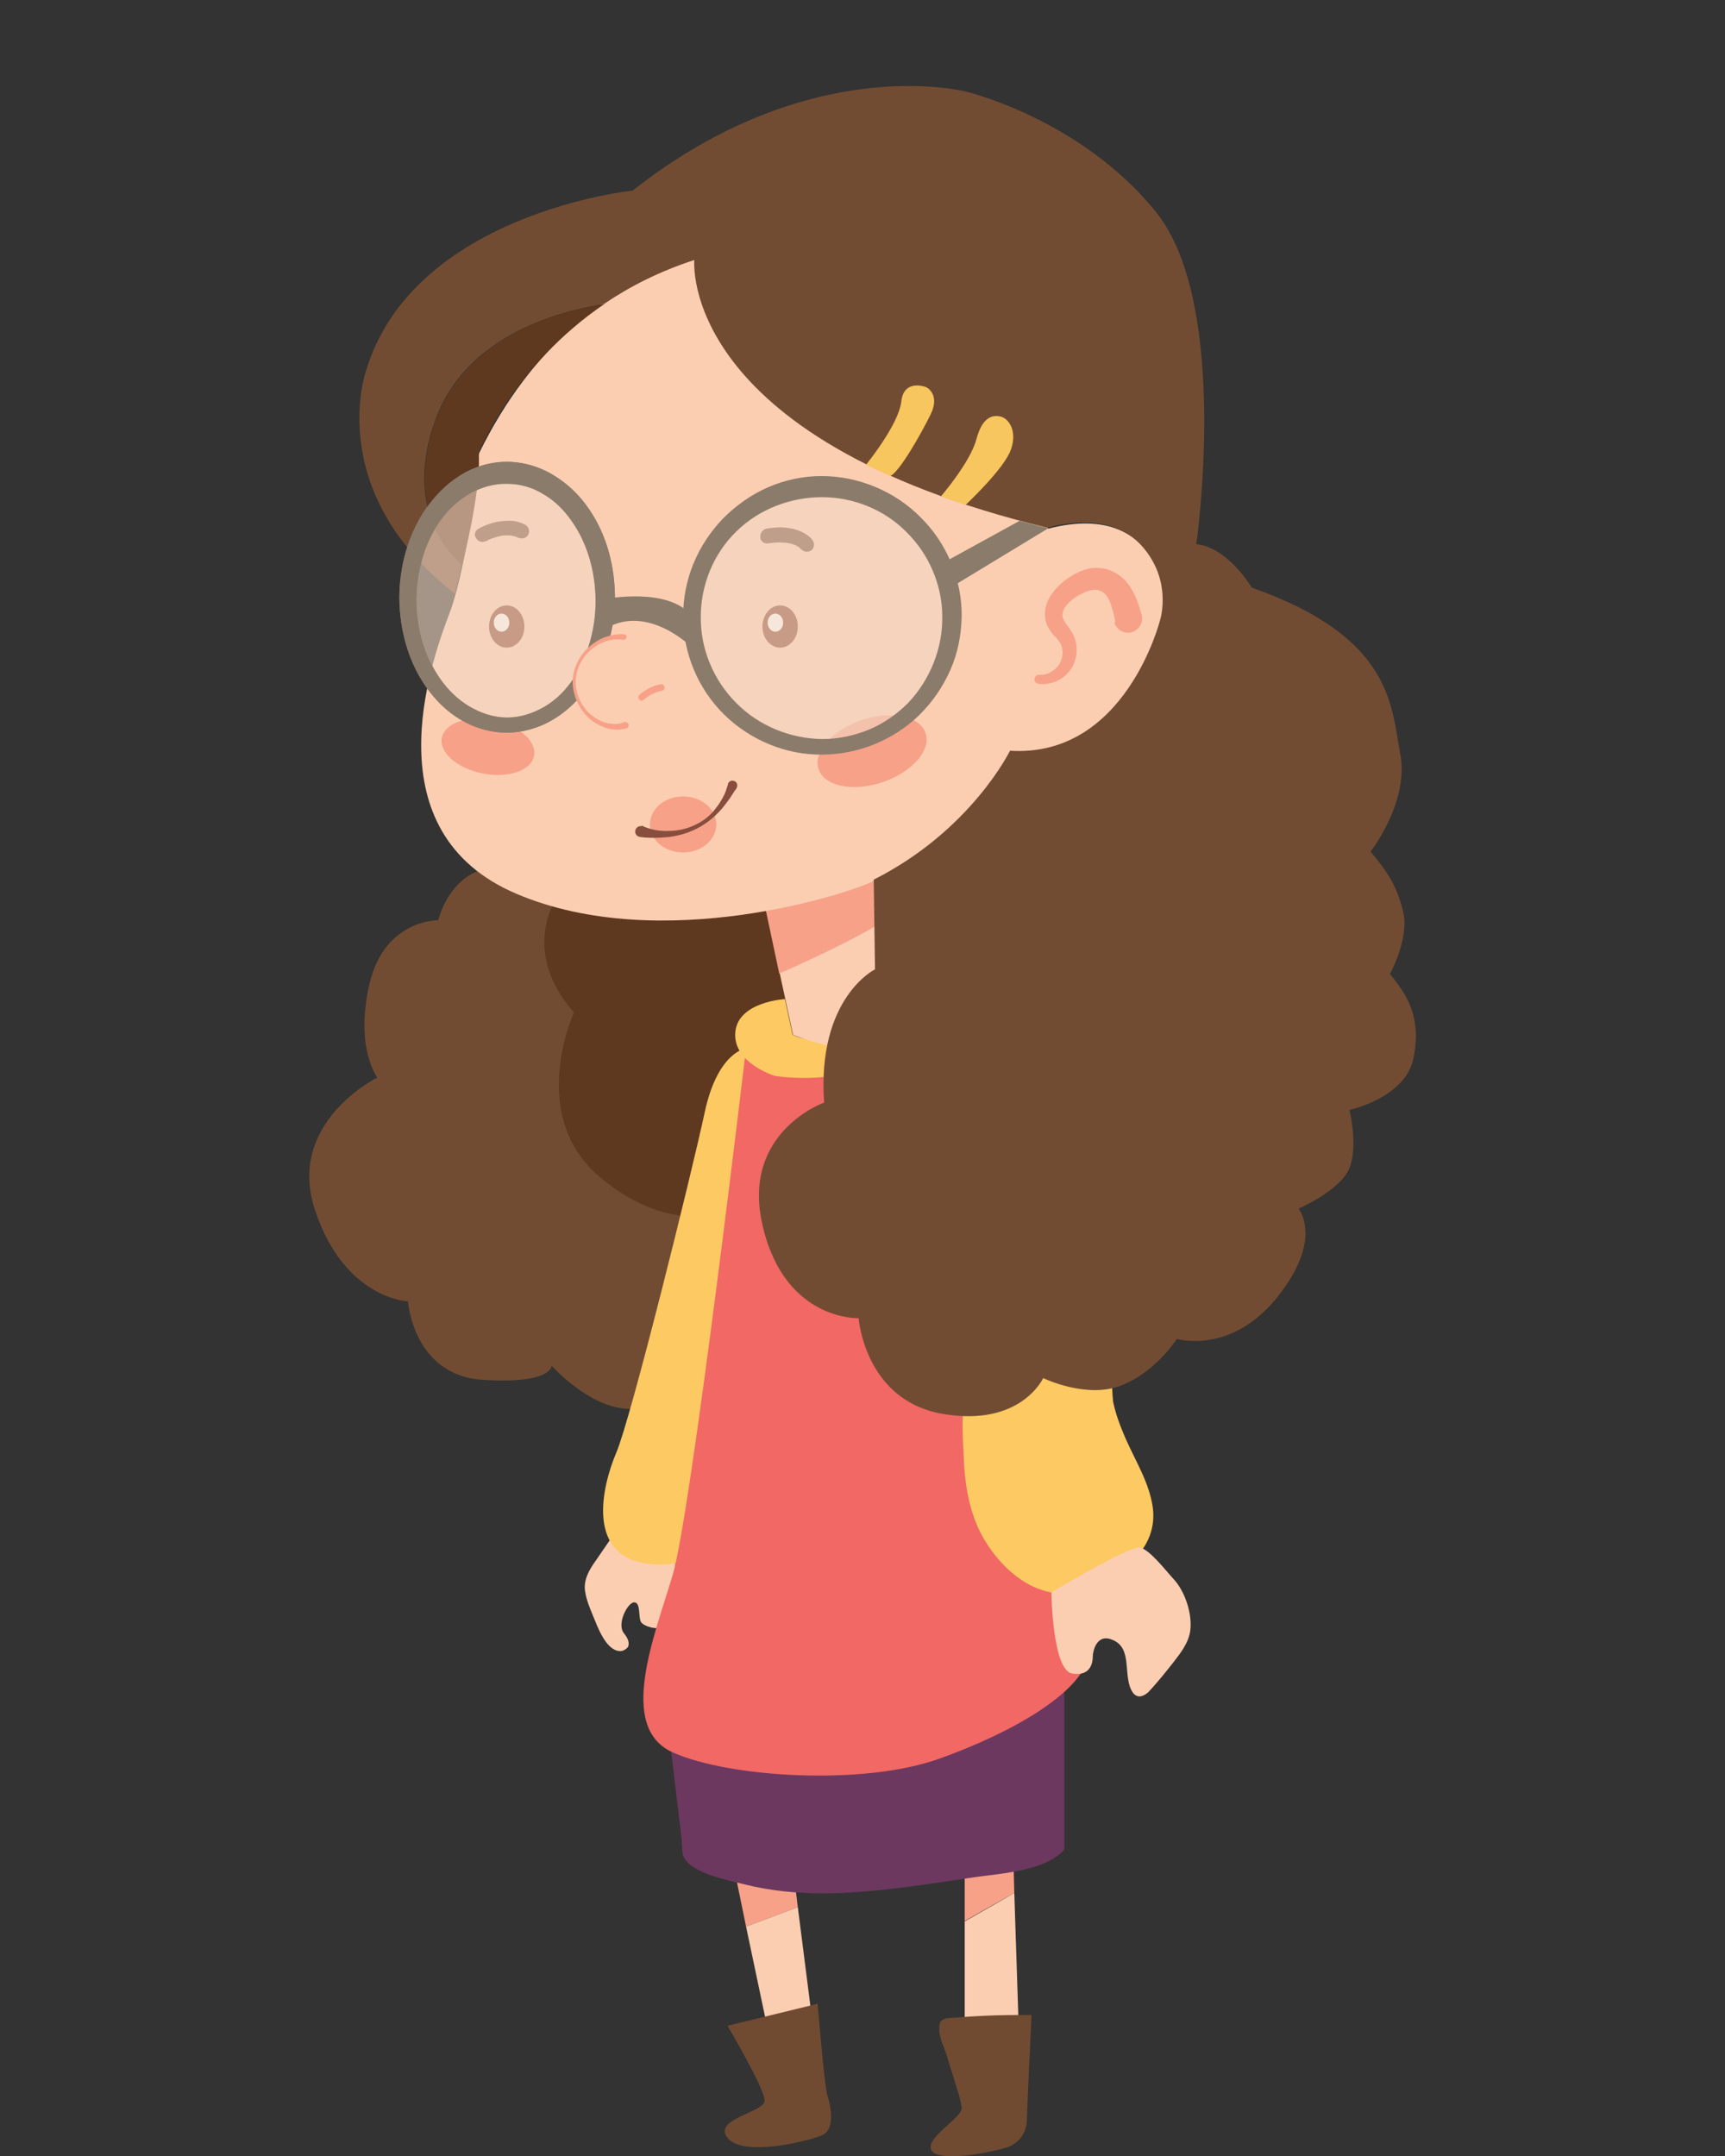 <?xml version="1.0" encoding="utf-8"?>
<!-- Generator: Adobe Illustrator 24.0.1, SVG Export Plug-In . SVG Version: 6.00 Build 0)  -->
<svg version="1.1" id="Layer_1" xmlns="http://www.w3.org/2000/svg" xmlns:xlink="http://www.w3.org/1999/xlink" x="0px" y="0px"
	 width="400px" height="500px" viewBox="0 0 400 500" style="enable-background:new 0 0 400 500;" xml:space="preserve">
<rect x="0" y="0" width="400" height="500" fill="#333333" stroke="none"/>
<style type="text/css">
	.st0{fill:url(#SVGID_1_);}
	.st1{clip-path:url(#SVGID_3_);}
	.st2{fill:#232B33;}
	.st3{clip-path:url(#SVGID_5_);}
	.st4{fill:#1D4361;}
	.st5{clip-path:url(#SVGID_5_);fill:#F7EB61;}
	.st6{fill:#F9C9B9;}
	.st7{fill:#D01F30;}
	.st8{clip-path:url(#SVGID_7_);fill:#F7EB61;}
	.st9{clip-path:url(#SVGID_9_);fill:#F7EB61;}
	.st10{clip-path:url(#SVGID_11_);}
	.st11{fill:#AD191D;}
	.st12{fill:#F7EB61;}
	.st13{clip-path:url(#SVGID_11_);fill:#232B33;}
	.st14{clip-path:url(#SVGID_11_);fill:#AD191D;}
	.st15{fill:#9A4D32;}
	.st16{fill:#F5AFA1;}
	.st17{fill:#FFFFFF;}
	.st18{fill:#F4F5F6;}
	.st19{fill:none;stroke:#F7EB61;stroke-width:1.442;stroke-linecap:round;stroke-miterlimit:10;}
	.st20{fill:none;}
	.st21{clip-path:url(#SVGID_13_);}
	.st22{opacity:0.2;}
	.st23{fill:#AA6D37;}
	.st24{fill:#5F1E07;}
	.st25{fill:#F4BA84;}
	.st26{fill:url(#SVGID_14_);}
	.st27{fill:#895523;}
	.st28{opacity:0.9;}
	.st29{fill:#663714;}
	.st30{clip-path:url(#SVGID_16_);}
	.st31{fill:#F9DCC5;}
	.st32{opacity:0.5;}
	.st33{fill:#231F20;}
	.st34{clip-path:url(#SVGID_18_);}
	.st35{fill:#F7C79F;}
	.st36{fill:#351906;}
	.st37{fill:#58595B;}
	.st38{fill:#BCBEC0;}
	.st39{fill:#808184;}
	.st40{fill:#E2E2E2;}
	.st41{opacity:0.6;fill:#E2E2E2;}
	.st42{fill:#47494C;}
	.st43{clip-path:url(#SVGID_20_);}
	.st44{fill:url(#SVGID_21_);}
	.st45{fill:url(#SVGID_22_);}
	.st46{clip-path:url(#SVGID_24_);}
	.st47{fill:#F7BEAC;}
	.st48{fill:#E07637;}
	.st49{fill:#F6D586;}
	.st50{fill:#FFF1D3;}
	.st51{fill:#6A4324;}
	.st52{fill:#90A550;}
	.st53{fill:#728530;}
	.st54{fill:#E0BD6C;}
	.st55{fill:#DAB265;}
	.st56{fill:#F4A899;}
	.st57{fill:#4B5E24;}
	.st58{fill:#964E33;}
	.st59{clip-path:url(#SVGID_26_);}
	.st60{fill:url(#SVGID_27_);}
	.st61{clip-path:url(#SVGID_29_);}
	.st62{clip-path:url(#SVGID_31_);}
	.st63{clip-path:url(#SVGID_33_);}
	.st64{fill:url(#SVGID_34_);}
	.st65{fill:url(#SVGID_35_);}
	.st66{clip-path:url(#SVGID_37_);}
	.st67{fill:#B8E0E8;}
	.st68{fill:#432E1D;}
	.st69{fill:#5C3B21;}
	.st70{fill:#00937F;}
	.st71{fill:#F7BFAD;}
	.st72{fill:#CEE9F2;}
	.st73{fill:#DBEEF5;}
	.st74{fill:#AC6D32;}
	.st75{fill:#46B8AF;}
	.st76{fill:#F4A89A;}
	.st77{fill:#B7783C;}
	.st78{fill:#B8DEE0;}
	.st79{clip-path:url(#SVGID_39_);}
	.st80{fill:url(#SVGID_40_);}
	.st81{clip-path:url(#SVGID_42_);}
	.st82{clip-path:url(#SVGID_44_);}
	.st83{clip-path:url(#SVGID_46_);}
	.st84{fill:url(#SVGID_47_);}
	.st85{fill:url(#SVGID_48_);}
	.st86{clip-path:url(#SVGID_50_);}
	.st87{fill:#724C32;}
	.st88{fill:#5E381F;}
	.st89{fill:#F7A189;}
	.st90{fill:#FCCEB1;}
	.st91{fill:#6C385F;}
	.st92{fill:#FDC962;}
	.st93{fill:#F16864;}
	.st94{fill:#874D3D;}
	.st95{fill:#8B7B6B;}
	.st96{fill:#F8C65E;}
	.st97{fill:#89422A;}
	.st98{opacity:0.6;}
	.st99{fill:#F2D7C3;}
	.st100{fill:#704B31;}
	.st101{clip-path:url(#SVGID_52_);}
	.st102{fill:url(#SVGID_53_);}
	.st103{clip-path:url(#SVGID_55_);}
	.st104{clip-path:url(#SVGID_57_);}
	.st105{clip-path:url(#SVGID_59_);}
	.st106{fill:url(#SVGID_60_);}
	.st107{fill:url(#SVGID_61_);}
	.st108{clip-path:url(#SVGID_63_);}
	.st109{fill:#B5745B;}
	.st110{fill:#8F4D39;}
	.st111{fill:#8F4024;}
	.st112{fill:#6E2C12;}
	.st113{fill:#A96348;}
	.st114{clip-path:url(#SVGID_65_);fill:#6E2C12;}
	.st115{clip-path:url(#SVGID_65_);fill:#8F4D39;}
	.st116{fill:#FFF8E0;}
	.st117{fill:#1E4462;}
	.st118{clip-path:url(#SVGID_67_);}
	.st119{fill:url(#SVGID_68_);}
	.st120{clip-path:url(#SVGID_70_);}
	.st121{clip-path:url(#SVGID_72_);}
	.st122{clip-path:url(#SVGID_74_);}
	.st123{fill:url(#SVGID_75_);}
	.st124{fill:url(#SVGID_76_);}
	.st125{clip-path:url(#SVGID_78_);}
	.st126{fill:#171717;}
	.st127{fill:#474748;}
	.st128{fill:#F7C4AF;}
	.st129{fill:#F7C4AE;}
	.st130{fill:#C0E4DB;}
	.st131{fill:#3D95A0;}
	.st132{fill:#F8C3AE;}
	.st133{fill:#F4AD9B;}
	.st134{fill:#F3CC6C;}
	.st135{fill:#602E17;}
	.st136{fill:#F27D7F;}
	.st137{fill:#F3CD6A;}
	.st138{fill:#898989;}
	.st139{clip-path:url(#SVGID_80_);}
	.st140{fill:url(#SVGID_81_);}
	.st141{clip-path:url(#SVGID_83_);}
	.st142{clip-path:url(#SVGID_85_);}
	.st143{clip-path:url(#SVGID_87_);}
	.st144{fill:url(#SVGID_88_);}
	.st145{fill:url(#SVGID_89_);}
	.st146{clip-path:url(#SVGID_91_);}
	.st147{fill:#3B3C89;}
	.st148{fill:#E8E9EA;}
	.st149{fill:#575756;}
	.st150{fill:none;stroke:#80807F;stroke-width:0.774;stroke-linecap:round;stroke-miterlimit:10;}
	.st151{fill:#F8C8B8;}
	.st152{fill:#2F4D8D;}
	.st153{fill:#9A4F32;}
	.st154{fill:#DA9F5A;}
	.st155{fill:#91D3F2;}
	.st156{fill:#F5ADA0;}
	.st157{fill:#FBCD59;}
	.st158{fill:#ED707D;}
	.st159{fill:#F5DFCC;}
	.st160{fill:#EEC355;}
	.st161{clip-path:url(#SVGID_93_);}
	.st162{fill:url(#SVGID_94_);}
	.st163{clip-path:url(#SVGID_96_);}
	.st164{clip-path:url(#SVGID_98_);}
	.st165{clip-path:url(#SVGID_100_);}
	.st166{fill:url(#SVGID_101_);}
	.st167{fill:url(#SVGID_102_);}
	.st168{clip-path:url(#SVGID_104_);}
	.st169{fill:#D7EDF4;}
	.st170{fill:#A5D8DF;}
	.st171{fill:#72411D;}
	.st172{fill:#EE8856;}
	.st173{fill:none;stroke:#E2694D;stroke-width:1.432;stroke-miterlimit:10;}
	.st174{fill:#F7BA7C;}
	.st175{fill:#EF8172;}
	.st176{fill:#EA5B65;}
	.st177{fill:#EDA267;}
	.st178{fill:none;stroke:#EDA267;stroke-width:1.432;stroke-miterlimit:10;}
	.st179{fill:none;stroke:#EDA267;stroke-width:2.864;stroke-miterlimit:10;}
	.st180{opacity:0.37;fill:#D7EDF4;}
	.st181{opacity:0.37;}
	.st182{fill:none;stroke:#A5D8DF;stroke-width:1.432;stroke-miterlimit:10;}
	.st183{clip-path:url(#SVGID_106_);}
	.st184{fill:url(#SVGID_107_);}
	.st185{clip-path:url(#SVGID_109_);}
	.st186{clip-path:url(#SVGID_111_);}
	.st187{clip-path:url(#SVGID_113_);}
	.st188{fill:url(#SVGID_114_);}
	.st189{fill:url(#SVGID_115_);}
	.st190{clip-path:url(#SVGID_117_);}
	.st191{fill:#AA663C;}
	.st192{fill:#BE7850;}
	.st193{fill:#F5DED3;}
	.st194{fill:#592B14;}
	.st195{fill:#361A0F;}
	.st196{fill:#F9C2BD;}
	.st197{fill:#EACFC1;}
	.st198{fill:#F6A7A3;}
	.st199{fill:#00B0EF;}
	.st200{fill:#FFF5F2;}
	.st201{fill:#FCBB61;}
	.st202{clip-path:url(#SVGID_119_);}
	.st203{fill:url(#SVGID_120_);}
	.st204{clip-path:url(#SVGID_122_);}
	.st205{clip-path:url(#SVGID_124_);}
	.st206{clip-path:url(#SVGID_126_);}
	.st207{fill:url(#SVGID_127_);}
	.st208{fill:url(#SVGID_128_);}
	.st209{clip-path:url(#SVGID_130_);}
	.st210{fill:#363845;}
	.st211{fill:#585A68;}
	.st212{fill:#242632;}
	.st213{fill:#8DAE76;}
	.st214{fill:#D08C9C;}
	.st215{fill:#0A0A0B;}
	.st216{fill:#6E5766;}
	.st217{fill:#D5D5D4;}
	.st218{clip-path:url(#SVGID_132_);}
	.st219{fill:url(#SVGID_133_);}
	.st220{clip-path:url(#SVGID_135_);}
	.st221{clip-path:url(#SVGID_137_);}
	.st222{clip-path:url(#SVGID_139_);}
	.st223{fill:url(#SVGID_140_);}
	.st224{clip-path:url(#SVGID_142_);}
	.st225{clip-path:url(#SVGID_142_);fill:#F7EB61;}
	.st226{clip-path:url(#SVGID_144_);fill:#F7EB61;}
	.st227{clip-path:url(#SVGID_146_);fill:#F7EB61;}
	.st228{clip-path:url(#SVGID_148_);}
	.st229{clip-path:url(#SVGID_148_);fill:#232B33;}
	.st230{clip-path:url(#SVGID_148_);fill:#AD191D;}
	.st231{fill:none;stroke:#F7EB61;stroke-width:2.697;stroke-linecap:round;stroke-miterlimit:10;}
	.st232{clip-path:url(#SVGID_150_);fill:#6E2C12;}
	.st233{clip-path:url(#SVGID_150_);fill:#8F4D39;}
	.st234{fill:none;stroke:#80807F;stroke-width:1.192;stroke-linecap:round;stroke-miterlimit:10;}
	.st235{fill:none;stroke:#E2694D;stroke-width:2.848;stroke-miterlimit:10;}
	.st236{fill:none;stroke:#EDA267;stroke-width:2.848;stroke-miterlimit:10;}
	.st237{fill:none;stroke:#EDA267;stroke-width:5.695;stroke-miterlimit:10;}
	.st238{fill:none;stroke:#A5D8DF;stroke-width:2.848;stroke-miterlimit:10;}
	.st239{fill:#1A1E27;}
</style>
<g>
	<g>
		<g>
			<path class="st87" d="M113.1,201.3c0,0-8.2,0.9-11.5,12.1c0,0-12.4-0.2-15.9,14.7c-3.5,14.9,1.8,21.8,1.8,21.8
				s-21.3,10.4-14.4,30.9s21.5,21,21.5,21S95.8,319,112,320s15.9-3.3,15.9-3.3s10.1,11.4,20,9.9s16-18.2,16-18.2l16.2-56.9l9.1-13.2
				l-6.6-36.9H113.1z"/>
		</g>
		<g>
			<path class="st88" d="M130.4,206c0,0-11,13.3,2.7,28.8c0,0-11,23.7,5.9,38.1c16.9,14.4,31.4,7.8,31.4,7.8l29.8-39.7
				c0,0-12.3-36.2-13.1-36.2C186.3,204.8,130.4,206,130.4,206z"/>
		</g>
	</g>
	<g>
		<polygon class="st89" points="184.3,436.5 170.5,434.6 173,446.8 185,442.3 		"/>
	</g>
	<g>
		<polygon class="st90" points="173,446.8 178.1,471 188.4,469 185,442.3 		"/>
	</g>
	<g>
		<path class="st89" d="M235,431.4l-11.3,2.5v11.6c3.3-1.9,8.1-4.6,11.5-6.5L235,431.4z"/>
	</g>
	<g>
		<path class="st90" d="M223.7,445.6v24.9l12.5-0.9l-1-30.6C231.8,441,227,443.7,223.7,445.6z"/>
	</g>
	<g>
		<path class="st91" d="M155,400.9c1,8.4,2,16.7,3,25.1c0.2,1.3,0,3.7,0.6,4.8c2,3.7,10.4,5.3,14,6.2c6,1.5,12.2,2.1,18.4,2.1
			c11.6-0.1,23.2-2,34.6-3.7c6-0.9,16.9-1.4,21.2-6.5v-40.7C246.9,388.3,155,400.9,155,400.9z"/>
	</g>
	<g>
		<path class="st90" d="M141.6,356.9c-1.2,1.7-2.3,3.4-3.5,5.1c-1.5,2.1-2.9,4.5-2.4,7.2c0.3,1.9,1.1,3.8,1.8,5.5
			c1,2.4,2.9,7.9,6.1,8.2c0.7,0.1,1.4-0.3,1.9-0.8c0,0,1-1.1-0.8-3.3c-1.8-2.2,0.9-7.3,2.4-7.2c1.5,0.1,0.9,3.3,1.5,4.5
			c0.6,1.1,4,2,4.6,1.1c0.5-0.9,3.4-7.6,3.4-7.6v-8.2l-2.8-3.5l-10.4-0.9C143.5,356.9,141.6,356.9,141.6,356.9z"/>
	</g>
	<g>
		<path class="st92" d="M173,243.1c0,0-6.6,0.8-9.6,14.9c-3,14-17.1,71-20.5,78.9c-3.4,8-7.1,24.3,7.8,25.8
			c14.9,1.5,15.4-10.2,15.4-10.2l11.4-100.6L173,243.1z"/>
	</g>
	<g>
		<path class="st93" d="M173,243.1c0,0-12.7,107.7-17,122.1c-4.3,14.4-12.9,35.4,0,41.2c12.9,5.8,44,7.8,61.7,1.5
			c17.7-6.3,32.1-15.2,34.4-22.8c2.3-7.6-6.6-38-6.6-38l-33.4-104.2C212.2,243.1,184.1,248.5,173,243.1z"/>
	</g>
	<g>
		<path class="st92" d="M224.4,323.5c-1.9,2.5-1,11.7-0.9,14.9c0.2,5.2,1,10.4,3,15.2c4.2,9.8,14.8,19.5,26.1,14.7
			c7.9-3.3,16-9.3,14.7-18.8c-0.8-5.6-4-10.7-6.3-15.9c-1.2-2.8-2.3-5.6-2.9-8.6c-0.1-0.6-0.6-8.3,0.2-8.1
			C258.3,316.9,234.5,310.3,224.4,323.5z"/>
	</g>
	<g>
		<path class="st92" d="M193.2,241.8c0,0-5.7-0.1-9.4-1.8l-1.8-8.3c0,0-10.9,0.6-11.5,7.7c-0.6,7.1,9.1,10.1,9.1,10.1
			s6.2,1.1,13.7,0S193.2,241.8,193.2,241.8z"/>
	</g>
	<g>
		<g>
			<path class="st89" d="M204.9,201.3l-27.3,9.9l3.1,14.6c6.4-2.8,21-9.5,27.1-14.2L204.9,201.3z"/>
		</g>
		<g>
			<path class="st90" d="M207.9,211.5c-6.1,4.7-20.7,11.4-27.1,14.2l3.1,14.3c0,0,12.4,5.1,18.5,2.3c6.1-2.8,8.9-19.2,8.9-19.2
				L207.9,211.5z"/>
		</g>
	</g>
	<g>
		<path class="st90" d="M181.2,56.1c0,0-45.5-1.4-70.1,49c0,0-2.4,25.4-6.9,37.2c-4.5,11.8-18.1,50.7,15.6,65s77.8-0.3,83-3.1
			s22.6-12.9,31.6-28.1c0,0,11.8,2.4,22.2-8.7c10.4-11.1,16-25.3,12.2-34.6s-12.2-13.7-25.7-10.2L181.2,56.1z"/>
	</g>
	<g>
		<g>
			<path class="st87" d="M322.3,225.9c0,0,4.5-8.2,3.1-14.3c-1.4-6.1-3.8-9.6-7.6-14.1c0,0,9-11.5,6.9-22.6s-1.7-27.1-34.4-38.6
				c0,0-5.6-9.4-12.9-10.1c0,0,8-55.6-9.4-77.1s-43.8-27.8-43.8-27.8s-36.1-9.7-77.5,22.9c0,0-50.7,5.2-61.8,41.7
				c0,0-10,27.9,20.6,51.8c0,0,0.7-2.8,1.6-6.8c-3.3-2.8-13.5-13.6-6.1-33.7c8.7-23.7,38.6-26.3,39.2-26.8l0,0
				c5.9-4,12.8-7.5,20.8-10.1c0,0-3.9,41.3,81.9,62.1c0,0,13.6-4.5,21.4,3.7c7.8,8.2,4.7,17.7,4.7,17.7s-8,32-34.8,30.3
				c0,0-9,18.5-31.6,29.9l0.3,20.8c0,0-13.5,6.6-11.8,30.9c0,0-19.5,6.9-14.2,28.8c5.2,21.9,22.2,21.2,22.2,21.2s1.4,19.1,19.5,22.2
				c18.1,3.1,23.3-8.3,23.3-8.3s10.1,4.9,18.1,1.7c8-3.1,12.9-10.8,12.9-10.8s12.5,3.8,23.3-9.7c10.8-13.5,4.9-20.5,4.9-20.5
				s9.7-4.2,11.8-9.4c2.1-5.2,0-13.5,0-13.5s13.2-2.8,14.9-12.2C329.6,236,326.4,230.8,322.3,225.9z"/>
		</g>
		<g>
			<path class="st88" d="M101.1,97.2c-7.4,20.1,2.8,30.9,6.1,33.7c1.9-7.5,4.3-19.5,3.8-25.9c0,0,8-20.2,29.3-34.6l0,0
				C139.7,70.9,109.9,73.5,101.1,97.2z"/>
		</g>
	</g>
	<g>
		<path class="st89" d="M258.6,144c-0.4-1.9-0.8-3.5-1.4-4.8c-0.2-0.3-0.3-0.6-0.5-0.9c-0.2-0.2-0.3-0.4-0.5-0.6
			c-0.4-0.4-0.8-0.6-1.4-0.8c-0.5-0.1-1.1-0.2-1.8,0c-0.6,0.1-1.4,0.4-2.2,0.8c-1.5,0.7-2.8,1.8-3.7,2.9c-0.4,0.6-0.6,1.1-0.7,1.7
			c-0.1,0.5,0,1.1,0.4,1.7c0.1,0.3,0.4,0.7,0.7,1.1c0.3,0.4,0.6,0.8,0.9,1.3c0.6,0.9,1.2,2.3,1.2,3.5c0.3,2.4-0.6,4.9-2.4,6.6
			c-1.7,1.6-4.1,2.4-6.4,2.1c-0.6-0.1-1-0.6-0.9-1.2c0.1-0.6,0.6-1,1.1-0.9l0,0c1.6,0.1,3.2-0.7,4.2-1.9c1-1.1,1.4-2.8,1.1-4.2
			c-0.1-0.7-0.4-1.3-0.9-1.9c-0.2-0.3-0.5-0.7-0.9-1c-0.3-0.4-0.7-0.7-1-1.3c-0.8-1-1.2-2.4-1.2-3.9c0-1.4,0.5-2.7,1.1-3.8
			c1.3-2.1,3-3.7,5-4.9c1-0.6,2-1.1,3.2-1.5c1.3-0.4,2.6-0.5,4-0.3c1.4,0.2,2.8,0.8,3.9,1.6c0.6,0.4,1.1,0.9,1.6,1.4
			c0.4,0.5,0.8,1,1.1,1.5c1.3,2.1,2,4.3,2.5,6.2c0.5,1.7-0.4,3.5-2.2,4.1c-1.7,0.5-3.5-0.4-4.1-2.2
			C258.7,144.2,258.6,144.1,258.6,144z"/>
	</g>
	<g>
		
			<ellipse transform="matrix(0.947 -0.32 0.32 0.947 -45.128 73.872)" class="st89" cx="202.3" cy="174.3" rx="13.1" ry="7.6"/>
	</g>
	<g>
		
			<ellipse transform="matrix(0.194 -0.981 0.981 0.194 -78.608 250.567)" class="st89" cx="113.1" cy="173.1" rx="6.3" ry="10.9"/>
	</g>
	<g>
		<ellipse class="st89" cx="158.4" cy="191.2" rx="7.7" ry="6.5"/>
	</g>
	<g>
		<path class="st94" d="M149.1,191.6c1.7,0.8,3.9,1.2,6,1.1c2.1,0,4.2-0.5,6.1-1.4c1.9-0.9,3.6-2.2,4.8-3.9c0.7-0.8,1.2-1.7,1.7-2.6
			c0.5-0.9,0.8-1.9,1.1-2.9l0-0.1c0.2-0.6,0.8-0.9,1.4-0.7c0.6,0.2,0.9,0.8,0.7,1.4c0,0.1-0.1,0.2-0.1,0.3c-0.7,0.9-1.2,1.9-1.9,2.8
			c-0.7,0.9-1.3,1.8-2.1,2.6c-1.5,1.6-3.3,3-5.3,4c-2,1-4.1,1.6-6.3,1.9c-1.1,0.1-2.2,0.2-3.3,0.2c-1.1,0-2.2,0-3.5-0.2
			c-0.7-0.1-1.2-0.7-1.1-1.4c0.1-0.7,0.7-1.2,1.4-1.1C148.8,191.4,149,191.5,149.1,191.6L149.1,191.6z"/>
	</g>
	<g>
		<path class="st89" d="M148.8,162.5c-0.2,0-0.4-0.1-0.6-0.3c-0.3-0.3-0.2-0.8,0.1-1.1c1.4-1.2,3.1-2.1,4.9-2.4
			c0.4-0.1,0.8,0.2,0.9,0.6c0.1,0.4-0.2,0.8-0.6,0.9c-1.6,0.3-3,1-4.2,2.1C149.1,162.4,148.9,162.5,148.8,162.5z"/>
	</g>
	<g>
		<path class="st95" d="M142.6,138.9c-0.1,7.2-2.2,14.5-6.4,20.5c-2.1,3-4.8,5.6-8,7.5c-3.2,1.9-6.9,3-10.7,3c-3.8,0-7.5-1.1-10.7-3
			c-3.2-1.9-5.9-4.6-8-7.6c-4.2-6-6.1-13.3-6.2-20.5c0-7.2,1.9-14.5,6-20.6c2.1-3,4.7-5.8,7.9-7.8c3.2-2.1,7.1-3.3,11-3.3
			c3.9,0,7.8,1.2,11,3.2c3.3,2,6,4.7,8.1,7.8C140.8,124.2,142.6,131.6,142.6,138.9z M138.1,138.9c-0.1-6.4-1.9-12.9-5.5-18
			c-1.8-2.6-4-4.8-6.6-6.3c-2.6-1.6-5.5-2.4-8.5-2.4c-6-0.1-11.7,3.4-15.4,8.6c-3.7,5.2-5.4,11.7-5.5,18.2c0,6.5,1.7,13,5.4,18.3
			c1.8,2.6,4.1,4.9,6.8,6.5c2.7,1.6,5.7,2.6,8.8,2.6c3.1,0,6.1-1,8.8-2.6c2.7-1.6,4.9-3.9,6.7-6.6
			C136.5,151.8,138.2,145.3,138.1,138.9z"/>
	</g>
	<g>
		<path class="st96" d="M200.8,107.8c0,0,7.6-9.3,8.2-14.7c0.6-5.4,5.8-3.3,5.8-3.3s3.3,1.6,1,6.3c-2.3,4.7-7.4,13.6-9.4,14.3
			L200.8,107.8z"/>
	</g>
	<g>
		<path class="st96" d="M218.2,115.1c0,0,6.8-7.9,8.2-13.2c1.4-5.3,3.8-5.7,5.6-5.3c1.8,0.4,4,3.2,2.4,7.7s-10.5,12.8-10.5,12.8
			L218.2,115.1z"/>
	</g>
	<g>
		<g>
			<ellipse class="st97" cx="180.9" cy="145.3" rx="4.1" ry="4.9"/>
		</g>
		<g>
			<ellipse class="st17" cx="179.8" cy="144.4" rx="1.8" ry="2.1"/>
		</g>
	</g>
	<g>
		<g>
			<ellipse class="st97" cx="117.5" cy="145.3" rx="4.1" ry="4.9"/>
		</g>
		<g>
			<ellipse class="st17" cx="116.3" cy="144.4" rx="1.8" ry="2.1"/>
		</g>
	</g>
	<g>
		<path class="st87" d="M177.7,122.6c1-0.2,1.8-0.2,2.7-0.3c0.9,0,1.8,0,2.7,0.2c0.9,0.1,1.8,0.4,2.7,0.8c0.9,0.4,1.8,1,2.5,1.8
			c0.6,0.7,0.6,1.7,0,2.4c-0.7,0.6-1.7,0.6-2.4,0l-0.1-0.1c-0.4-0.4-0.8-0.7-1.4-1c-0.6-0.2-1.2-0.4-1.9-0.5
			c-0.7-0.1-1.4-0.1-2.1-0.1c-0.7,0-1.5,0.1-2.1,0.2l-0.1,0c-0.9,0.2-1.8-0.4-1.9-1.3C176.2,123.7,176.8,122.8,177.7,122.6z"/>
	</g>
	<g>
		<path class="st87" d="M111,122.6c0.9-0.5,1.6-0.8,2.5-1.1c0.8-0.3,1.7-0.5,2.6-0.6c0.9-0.1,1.9-0.2,2.8-0.1c1,0.1,2,0.4,2.9,0.9
			c0.8,0.4,1.1,1.5,0.7,2.3c-0.4,0.8-1.5,1.1-2.3,0.7l-0.1,0c-0.5-0.3-1-0.4-1.6-0.5c-0.6-0.1-1.3,0-1.9,0c-0.7,0.1-1.4,0.3-2,0.5
			c-0.7,0.2-1.4,0.5-1.9,0.8l-0.1,0c-0.8,0.4-1.8,0.1-2.2-0.7C109.8,124,110.2,123,111,122.6z"/>
	</g>
	<g class="st98">
		<circle class="st99" cx="190.6" cy="143" r="30.1"/>
	</g>
	<g>
		<path class="st95" d="M223,143c-0.1,4.2-0.9,8.5-2.6,12.3c-1.7,3.9-4.1,7.4-7.1,10.4c-6,5.9-14.3,9.3-22.7,9.3
			c-8.4,0.1-16.7-3.4-22.7-9.3c-6-5.9-9.5-14.2-9.5-22.7c0-4.2,0.8-8.4,2.4-12.3c1.6-3.9,4-7.5,6.9-10.5c3-3,6.5-5.5,10.4-7.2
			c3.9-1.7,8.2-2.6,12.4-2.6c8.5,0,17,3.5,23,9.6C219.6,126,223.1,134.5,223,143z M218.5,143c0-7.3-3.1-14.5-8.3-19.6
			c-5.1-5.2-12.3-8.1-19.6-8.1c-7.2,0-14.5,2.7-19.8,7.9c-5.3,5.1-8.3,12.4-8.3,19.8c-0.1,7.4,2.9,14.7,8.2,20
			c5.2,5.3,12.5,8.3,20,8.4c3.7,0,7.4-0.8,10.8-2.2c3.4-1.4,6.5-3.6,9.1-6.2C215.7,157.6,218.6,150.3,218.5,143z"/>
	</g>
	<g>
		<path class="st95" d="M140.4,138.9c0,0,14.9-2.9,20.1,4.1v7.2c0,0-10.2-10.3-20.1-4.4V138.9z"/>
	</g>
	<g>
		<polygon class="st95" points="218.2,130.8 236.4,120.8 241,122 243.1,122.5 220.7,136.1 		"/>
	</g>
	<g class="st98">
		<ellipse class="st99" cx="117.5" cy="138.9" rx="22.9" ry="29.3"/>
	</g>
	<g>
		<path class="st95" d="M142.6,138.9c-0.1,7.2-2.2,14.5-6.4,20.5c-2.1,3-4.8,5.6-8,7.5c-3.2,1.9-6.9,3-10.7,3c-3.8,0-7.5-1.1-10.7-3
			c-3.2-1.9-5.9-4.6-8-7.6c-4.2-6-6.1-13.3-6.2-20.5c0-7.2,1.9-14.5,6-20.6c2.1-3,4.7-5.8,7.9-7.8c3.2-2.1,7.1-3.3,11-3.3
			c3.9,0,7.8,1.2,11,3.2c3.3,2,6,4.7,8.1,7.8C140.8,124.2,142.6,131.6,142.6,138.9z M138.1,138.9c-0.1-6.4-1.9-12.9-5.5-18
			c-1.8-2.6-4-4.8-6.6-6.3c-2.6-1.6-5.5-2.4-8.5-2.4c-6-0.1-11.7,3.4-15.4,8.6c-3.7,5.2-5.4,11.7-5.5,18.2c0,6.5,1.7,13,5.4,18.3
			c1.8,2.6,4.1,4.9,6.8,6.5c2.7,1.6,5.7,2.6,8.8,2.6c3.1,0,6.1-1,8.8-2.6c2.7-1.6,4.9-3.9,6.7-6.6
			C136.5,151.8,138.2,145.3,138.1,138.9z"/>
	</g>
	<g>
		<path class="st90" d="M144.6,147.7c-5.3-0.6-10.6,3.6-11.4,8.9c-0.7,4.4,1.8,9,5.7,11c1.8,0.9,4,1.2,6,0.5"/>
	</g>
	<g>
		<path class="st89" d="M144.5,148.4c-2.7-0.5-5.6,0.6-7.7,2.5c-2.1,1.9-3.4,4.7-3.3,7.5c0.1,2.8,1.4,5.6,3.6,7.4
			c1.1,0.9,2.3,1.6,3.7,1.9c1.3,0.3,2.7,0.3,3.9-0.2c0.4-0.2,0.8,0,1,0.4c0.2,0.4,0,0.8-0.4,1c0,0-0.1,0-0.1,0l0,0
			c-1.6,0.5-3.3,0.4-4.7-0.1c-1.5-0.5-2.9-1.3-4-2.3c-2.2-2.1-3.6-5-3.7-8.1c-0.1-3,1.3-6,3.5-8.1c2.2-2.1,5.2-3.4,8.4-3.2
			c0.3,0,0.6,0.3,0.6,0.7C145.2,148.1,145,148.4,144.5,148.4C144.6,148.4,144.6,148.4,144.5,148.4z"/>
	</g>
	<g>
		<path class="st100" d="M168.7,469.8l20.9-5.1c0,0,1.6,19.6,2.3,21.4c0.6,1.8,2,7.7-1.3,9.1c-3.3,1.4-18.3,5.1-21.9,0.6
			c-3.5-4.4,8.5-5.9,8.6-8.6S168.7,469.8,168.7,469.8z"/>
	</g>
	<g>
		<path class="st100" d="M218.4,473.6c-0.3-1-0.6-1.9-0.6-2.9c0-0.6,0-1.2,0.2-1.7c0.6-1.2,2.8-1,4-1.1c1.9-0.2,3.9-0.3,5.8-0.4
			c3.8-0.2,7.6-0.2,11.4-0.2c-0.4,8.2-0.8,16.4-1.1,24.6c0,0,0,4.7-4.9,6.2c-4.9,1.4-16.1,3.4-17.3,0.4c-1.1-3,7.5-7.5,7.1-9.8
			c-0.4-2.6-1.4-5.1-2.1-7.6c-0.5-1.5-1-3.1-1.4-4.6C219.1,475.5,218.8,474.5,218.4,473.6z"/>
	</g>
	<g>
		<path class="st90" d="M243.8,369.3c0,0,0.2,18,4.8,18.8s4.8-3,4.8-4c0-1,0.8-5.2,4.3-3.9c5.2,1.8,2.5,8.5,4.9,12.2
			c0.3,0.5,0.8,0.9,1.4,1c0.8,0.1,1.6-0.4,2.2-0.9c2.1-2.2,4-4.6,5.9-7c1.7-2.2,3.5-4.5,3.9-7.3c0.5-3.8-1.1-8.8-3.6-11.7
			c-2.2-2.4-5.7-7-8-7.6S243.8,369.3,243.8,369.3z"/>
	</g>
</g>
</svg>
